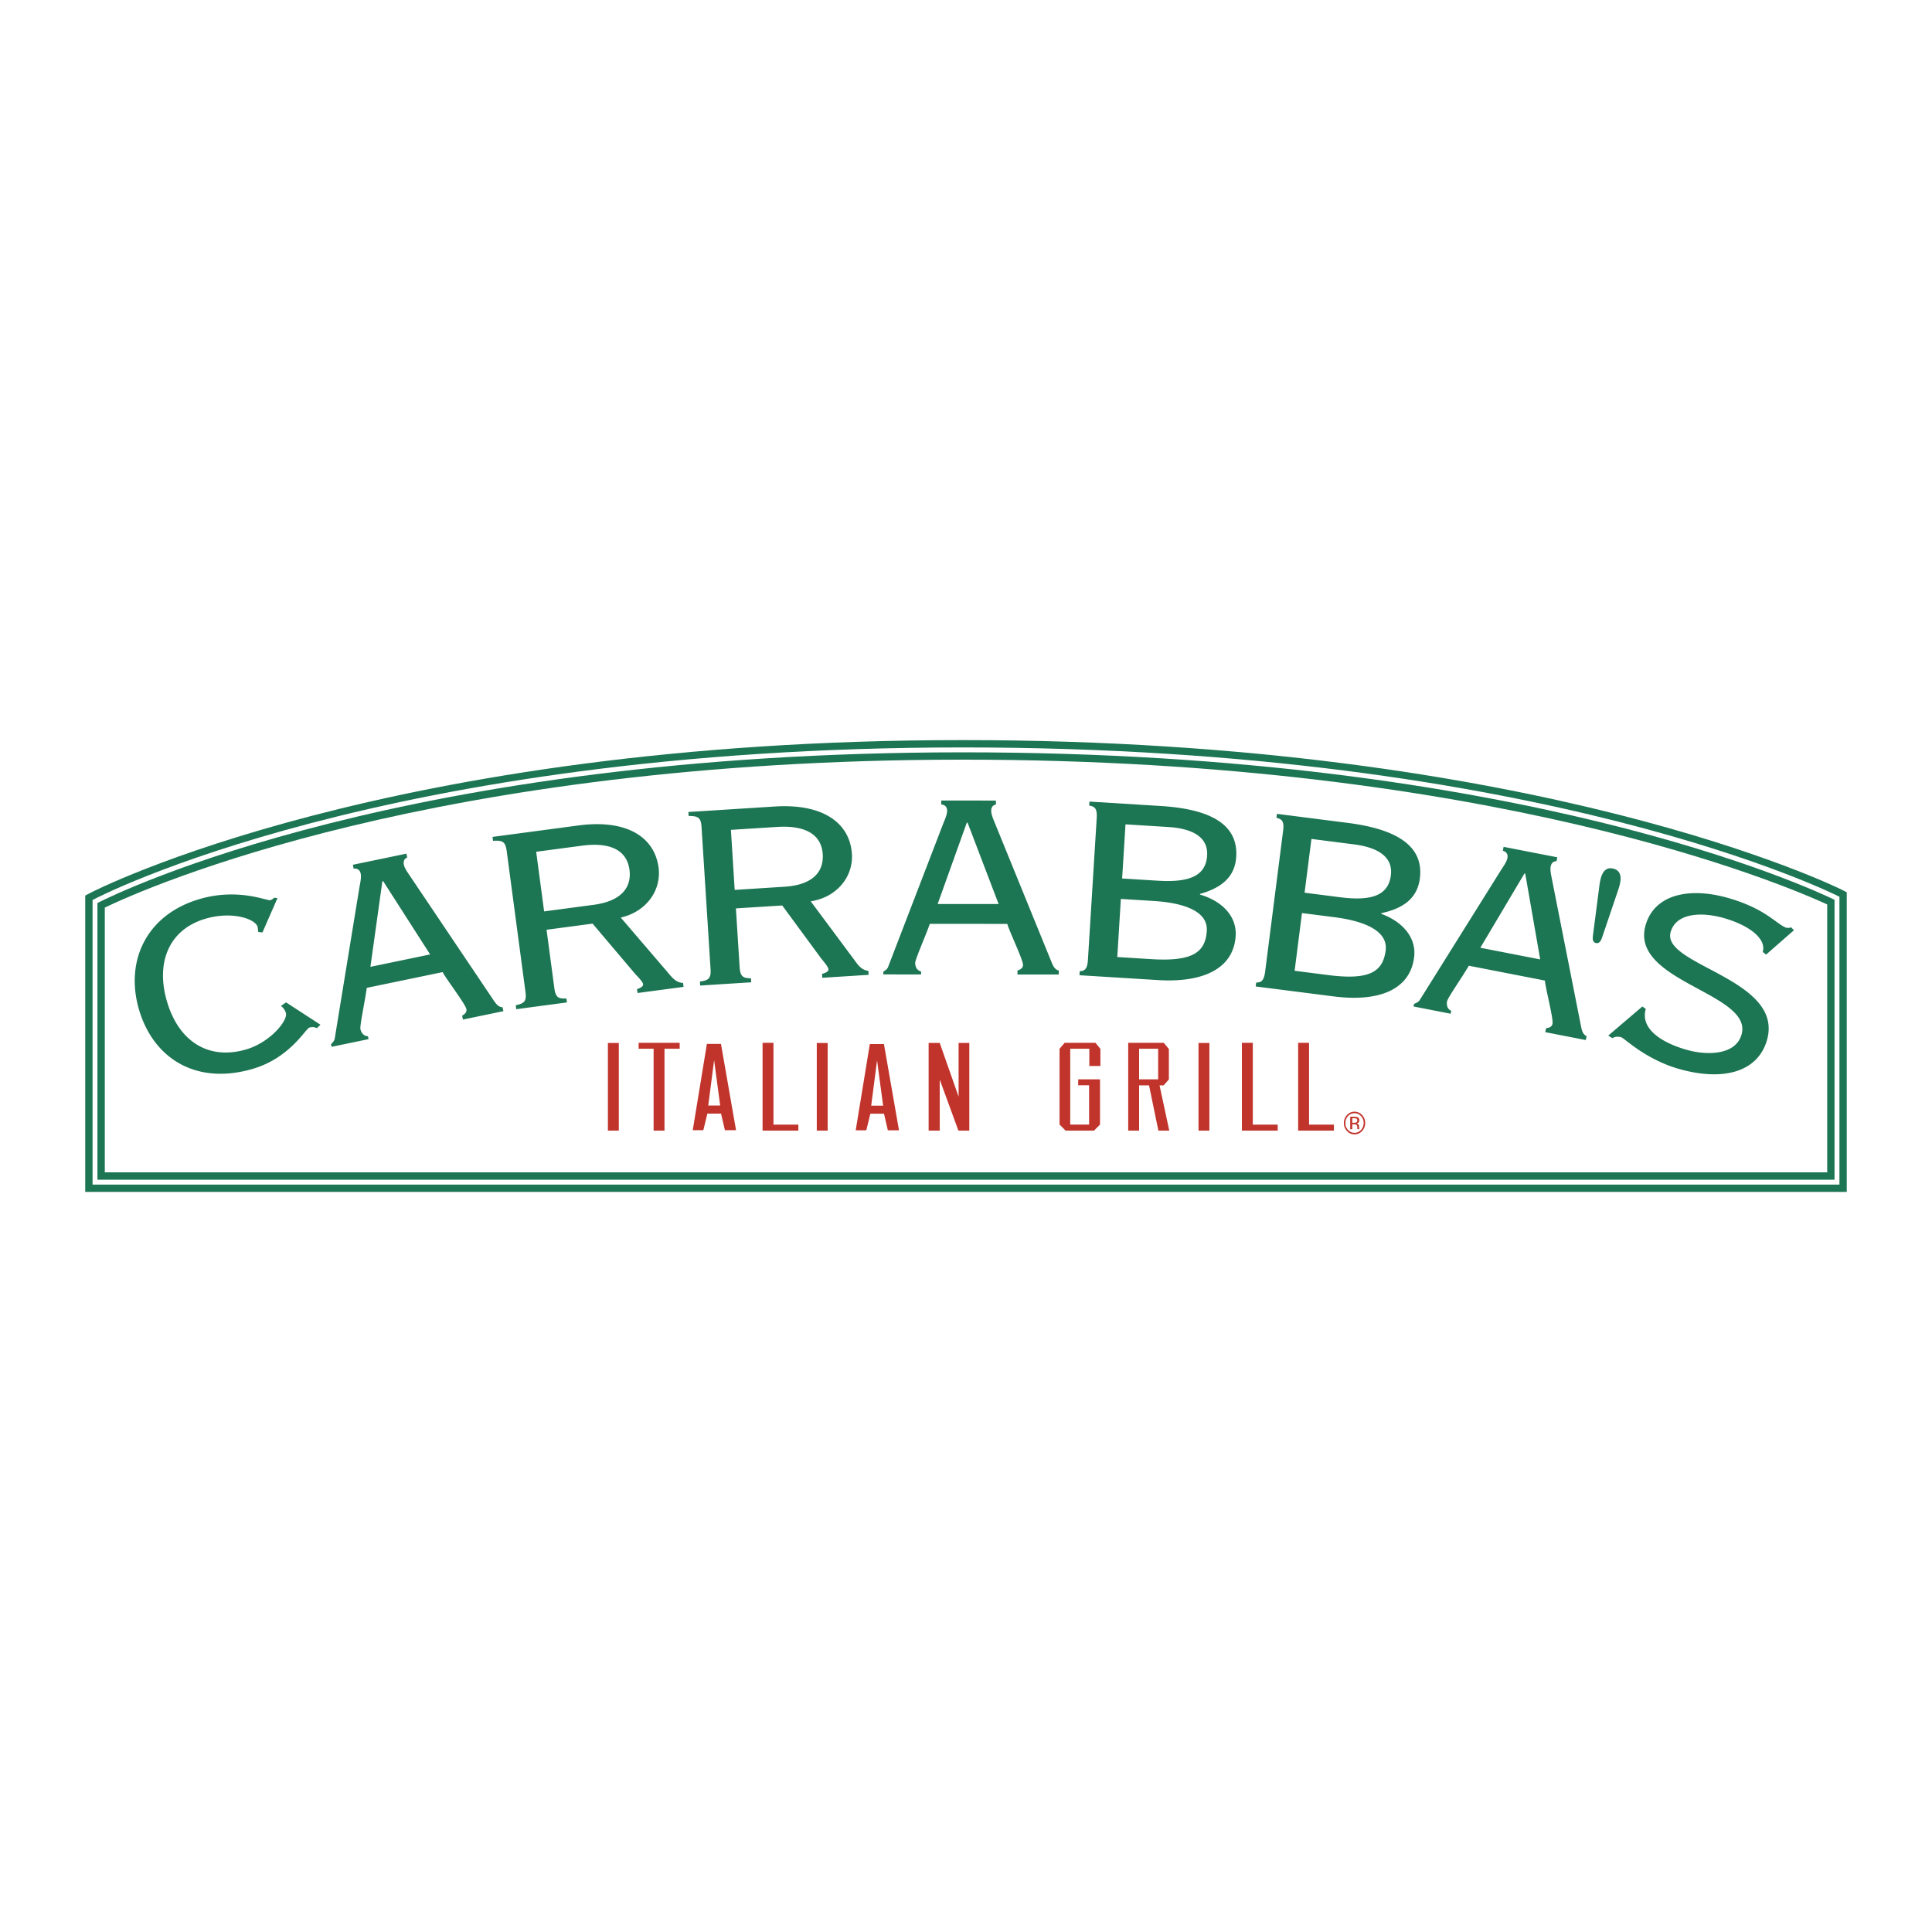 <svg xmlns="http://www.w3.org/2000/svg" width="2500" height="2500" viewBox="0 0 192.756 192.756"><path fill-rule="evenodd" clip-rule="evenodd" fill="#fff" d="M0 0h192.756v192.756H0V0z"/><path d="M183.717 88.749c-.297-.148-30.162-14.91-87.662-14.91-57.507 0-86.744 15.088-87.031 15.239l-.521.275v29.564h175.748V89.021l-.534-.272zm-1.416 1.488v26.729H10.456V90.549c4.118-1.98 32.773-14.758 85.6-14.758 52.819 0 82.026 12.502 86.245 14.446z" fill-rule="evenodd" clip-rule="evenodd" fill="#1c7553"/><path d="M71.248 105.779l.604 4.521h-1.191l.587-4.521zm.69 5.325l.386 1.654h1.11l-1.502-8.606h-1.406l-1.41 8.606h1.057l.403-1.654h1.362zM87.505 105.793l.605 4.519h-1.19l.585-4.519zm.691 5.324l.385 1.652h1.112l-1.502-8.605h-1.408l-1.408 8.605h1.057l.404-1.652h1.36z" fill-rule="evenodd" clip-rule="evenodd" fill="#c1342c"/><path d="M159.863 93.466c-.072.184-.197.723-.646.619-.418-.094-.295-.638-.277-.833l.635-4.907c.08-.6.273-1.944 1.363-1.689 1.121.259.703 1.549.512 2.124l-1.587 4.686z" fill-rule="evenodd" clip-rule="evenodd" fill="#1c7553"/><path fill-rule="evenodd" clip-rule="evenodd" fill="#c1342c" d="M60.651 104.055h1.088v8.748h-1.088v-8.748zM66.297 104.634v8.169h-1.086v-8.169h-1.495v-.59h4.096v.59h-1.515zM79.652 112.202v.601h-3.57v-8.759h1.087v8.158h2.483zM81.49 104.055h1.086v8.748H81.49v-8.748zM95.62 112.803l-1.863-5.095v5.095H92.65v-8.748h1.107l1.882 5.36v-5.36h1.069v8.748H95.62zM109.146 112.803h-2.834l-.601-.613v-7.556l.504-.59h3.086l.486.601v1.709h-1.105v-1.72h-1.905v7.568h1.883v-3.925h-1.088v-.59h2.176v4.515l-.602.601zM113.648 104.634h1.902v3.053h-1.902v-3.053zm.993 3.653l.93 4.516h1.088l-.971-4.516h.408l.523-.59v-3.032l-.506-.621h-3.551v8.759h1.086v-4.516h.993zM119.576 104.055h1.086v8.748h-1.086v-8.748zM127.475 112.202v.601h-3.571v-8.759h1.088v8.158h2.483zM133.086 112.202v.601h-3.57v-8.759h1.089v8.158h2.481z"/><path d="M9.368 89.725c.083-.043 28.696-15.153 86.688-15.153 57.99 0 87.244 14.788 87.328 14.83l.137.067v28.718H9.235V89.794l.133-.069zM96.055 75.06c-55.728 0-84.222 13.958-86.333 15.031v27.608h173.309V89.772c-2.164-1.054-31.254-14.712-86.976-14.712z" fill="#fff"/><path d="M135.787 111.354a.968.968 0 0 1 .266.689c0 .27-.088.501-.266.692a.855.855 0 0 1-.648.286.853.853 0 0 1-.646-.286.989.989 0 0 1-.266-.692c0-.271.09-.5.268-.689a.853.853 0 0 1 .645-.287c.253 0 .467.096.647.287zm.106-.109a.999.999 0 0 0-.754-.331.995.995 0 0 0-.748.331 1.127 1.127 0 0 0-.311.799c0 .313.104.581.309.801a.984.984 0 0 0 .75.332.99.99 0 0 0 .754-.332c.207-.221.311-.487.311-.801a1.123 1.123 0 0 0-.311-.799zm-.596.745a.509.509 0 0 1-.195.027h-.186v-.45h.176c.113 0 .197.017.248.047.051.031.078.092.078.182 0 .096-.041.161-.121.194zm-.586.67h.205v-.489h.164c.107 0 .184.012.229.04.072.046.109.139.109.285v.098l.006.04v.014l.004.013h.191l-.004-.014c-.008-.011-.012-.033-.012-.066-.002-.032-.006-.062-.006-.093v-.09a.36.36 0 0 0-.062-.193.274.274 0 0 0-.199-.121.466.466 0 0 0 .168-.061c.078-.052.113-.134.113-.243 0-.158-.059-.263-.18-.315a.85.85 0 0 0-.318-.045h-.408v1.24z" fill-rule="evenodd" clip-rule="evenodd" fill="#c1342c"/><path d="M26.184 93.031l-.423-.049c-.019-.202-.025-.371-.071-.529-.221-.761-2.503-1.575-5.178-.795-3.581 1.04-5.011 4.274-3.861 8.234 1.152 3.958 4.094 5.92 7.901 4.812 2.413-.701 4.186-2.901 3.974-3.629a1.383 1.383 0 0 0-.495-.714l.51-.354 3.429 2.229-.35.345a1.008 1.008 0 0 0-.754-.058c-.375.109-1.937 3.037-5.667 4.123-5.73 1.666-9.937-1.131-11.338-5.943-1.399-4.815.728-9.454 6.08-11.012 3.845-1.117 6.724.211 7.026.122a.788.788 0 0 0 .376-.247l.34.038-1.499 3.427zM33.08 104.442l-.054-.258c.166-.17.331-.34.367-.548l2.454-15.03c.09-.524.221-1.057.139-1.443-.073-.356-.311-.543-.703-.496l-.08-.388 5.343-1.109.079.388c-.333.138-.394.419-.333.71.08.388.411.825.706 1.269l8.292 12.327c.286.412.487.606.853.633l.082.386-4.038.839-.08-.388c.287-.16.485-.369.424-.659-.107-.518-2.029-3.018-2.369-3.688l-7.573 1.572c-.131 1.104-.703 3.751-.63 4.106.073.354.308.711.751.72l.061.291-3.691.766zm3.876-7.98l5.958-1.238-4.686-7.313-.079.015-1.193 8.536zM50.554 84.906c-.127-.949-.421-1.074-1.363-1.017l-.054-.391 8.562-1.141c4.825-.644 7.599 1.151 8.005 4.191.303 2.289-1.234 4.425-3.772 4.996l4.454 5.197c.559.625.923 1.275 1.762 1.328l.052.392-4.592.612-.052-.392c.419-.123.632-.318.609-.48-.03-.229-.398-.612-.812-1.057l-4.23-4.993-4.593.611.776 5.821c.126.948.421 1.075 1.208 1.036l.051.393-5.057.676-.052-.394c.846-.18 1.099-.382.971-1.326l-1.873-14.062zm3.733 6.026l4.942-.658c2.646-.353 3.82-1.639 3.572-3.505-.25-1.864-1.797-2.788-4.754-2.393l-4.553.605.793 5.951zM69.993 82.516c-.059-.955-.344-1.102-1.288-1.108l-.026-.395 8.619-.547c4.858-.306 7.501 1.675 7.696 4.736.145 2.305-1.535 4.329-4.108 4.722l4.086 5.494c.515.661.832 1.335 1.666 1.449l.024.393-4.622.294-.025-.394c.427-.094.651-.274.641-.438-.014-.232-.354-.64-.737-1.111l-3.875-5.272-4.623.291.371 5.86c.061.954.345 1.102 1.133 1.118l.026.396-5.095.323-.024-.397c.858-.119 1.121-.301 1.06-1.255l-.899-14.159zm3.307 6.27l4.979-.317c2.663-.167 3.925-1.372 3.805-3.248-.119-1.876-1.6-2.908-4.576-2.717l-4.585.29.377 5.992zM88.128 97.218v-.266c.194-.132.394-.262.47-.461l5.467-14.215c.195-.495.431-.989.431-1.386 0-.362-.196-.593-.588-.626v-.396l5.457.003v.396c-.354.065-.471.329-.471.626-.002.396.232.891.43 1.386l5.607 13.762c.193.461.352.692.703.792v.395l-4.121-.002v-.396c.314-.098.551-.263.553-.561 0-.527-1.373-3.367-1.568-4.092l-7.734-.003c-.353 1.055-1.455 3.528-1.455 3.892 0 .362.157.759.588.858v.296l-3.769-.002zm5.422-7.024l6.084.003-3.098-8.119h-.079l-2.907 8.116zM109.42 81.605c.057-.954-.205-1.135-.75-1.236l.023-.395 7.131.442c5.957.369 7.676 2.459 7.514 5.061-.121 1.975-1.408 3.085-3.609 3.708l-.006.068c2.277.668 3.678 2.21 3.559 4.118-.205 3.293-3.279 4.688-7.744 4.412l-7.838-.485.025-.395c.473-.037.758-.185.818-1.139l.877-14.159zm2.051 13.878l3.408.212c4.076.25 5.391-.658 5.523-2.832.115-1.844-2.031-2.77-5.32-2.974l-3.254-.203-.357 5.797zm.484-7.836l3.566.221c3.057.188 4.785-.432 4.914-2.507.107-1.744-1.289-2.689-3.873-2.849l-4.271-.267-.336 5.402zM128.018 82.875c.123-.949-.131-1.149-.666-1.283l.051-.394 7.086.905c5.918.755 7.5 2.952 7.17 5.537-.252 1.963-1.609 2.986-3.848 3.467l-.008.065c2.23.818 3.525 2.445 3.283 4.344-.418 3.272-3.576 4.465-8.014 3.897l-7.791-.994.051-.392c.475-.005.77-.134.891-1.084l1.795-14.068zm1.146 13.98l3.387.432c4.049.517 5.422-.307 5.697-2.465.234-1.833-1.848-2.896-5.117-3.314l-3.232-.413-.735 5.76zm.994-7.789l3.543.453c3.037.388 4.803-.119 5.066-2.181.221-1.734-1.111-2.768-3.682-3.095l-4.242-.543-.685 5.366zM141.033 100.418l.051-.259c.217-.092.436-.183.549-.362l8.076-12.914c.285-.447.613-.888.686-1.276.072-.356-.078-.621-.455-.727l.074-.39 5.357 1.043-.076.39c-.359-.004-.523.233-.584.523-.076.39.062.919.16 1.443l2.881 14.576c.104.491.213.749.541.912l-.076.389-4.045-.787.076-.39c.326-.037.59-.155.645-.443.102-.52-.703-3.567-.758-4.315l-7.592-1.481c-.549.97-2.1 3.188-2.168 3.544-.07.356.008.774.414.956l-.059.29-3.697-.722zm6.66-5.86l5.973 1.163-1.492-8.558-.078-.016-4.403 7.411zM163.857 100.42l.342.236c-.609 2.126 1.869 3.452 4.059 4.079 2.113.605 4.916.517 5.496-1.514 1.189-4.154-11.191-5.264-9.574-10.91.889-3.108 4.4-3.819 8.25-2.715 1.961.562 3.229 1.267 4.082 1.855.854.586 1.346 1.003 1.688 1.1.225.064.365.002.498-.03l.285.287-2.779 2.432-.334-.266c.383-1.333-1.363-2.657-3.891-3.381-2.113-.604-4.738-.569-5.299 1.399-.955 3.33 11.363 4.662 9.611 10.781-.9 3.141-4.295 4.159-8.824 2.862-1.621-.465-2.994-1.234-3.986-1.897-.961-.652-1.574-1.206-1.729-1.25-.451-.128-.732-.003-.879.091l-.418-.256 3.402-2.903z" fill-rule="evenodd" clip-rule="evenodd" fill="#1c7553"/></svg>